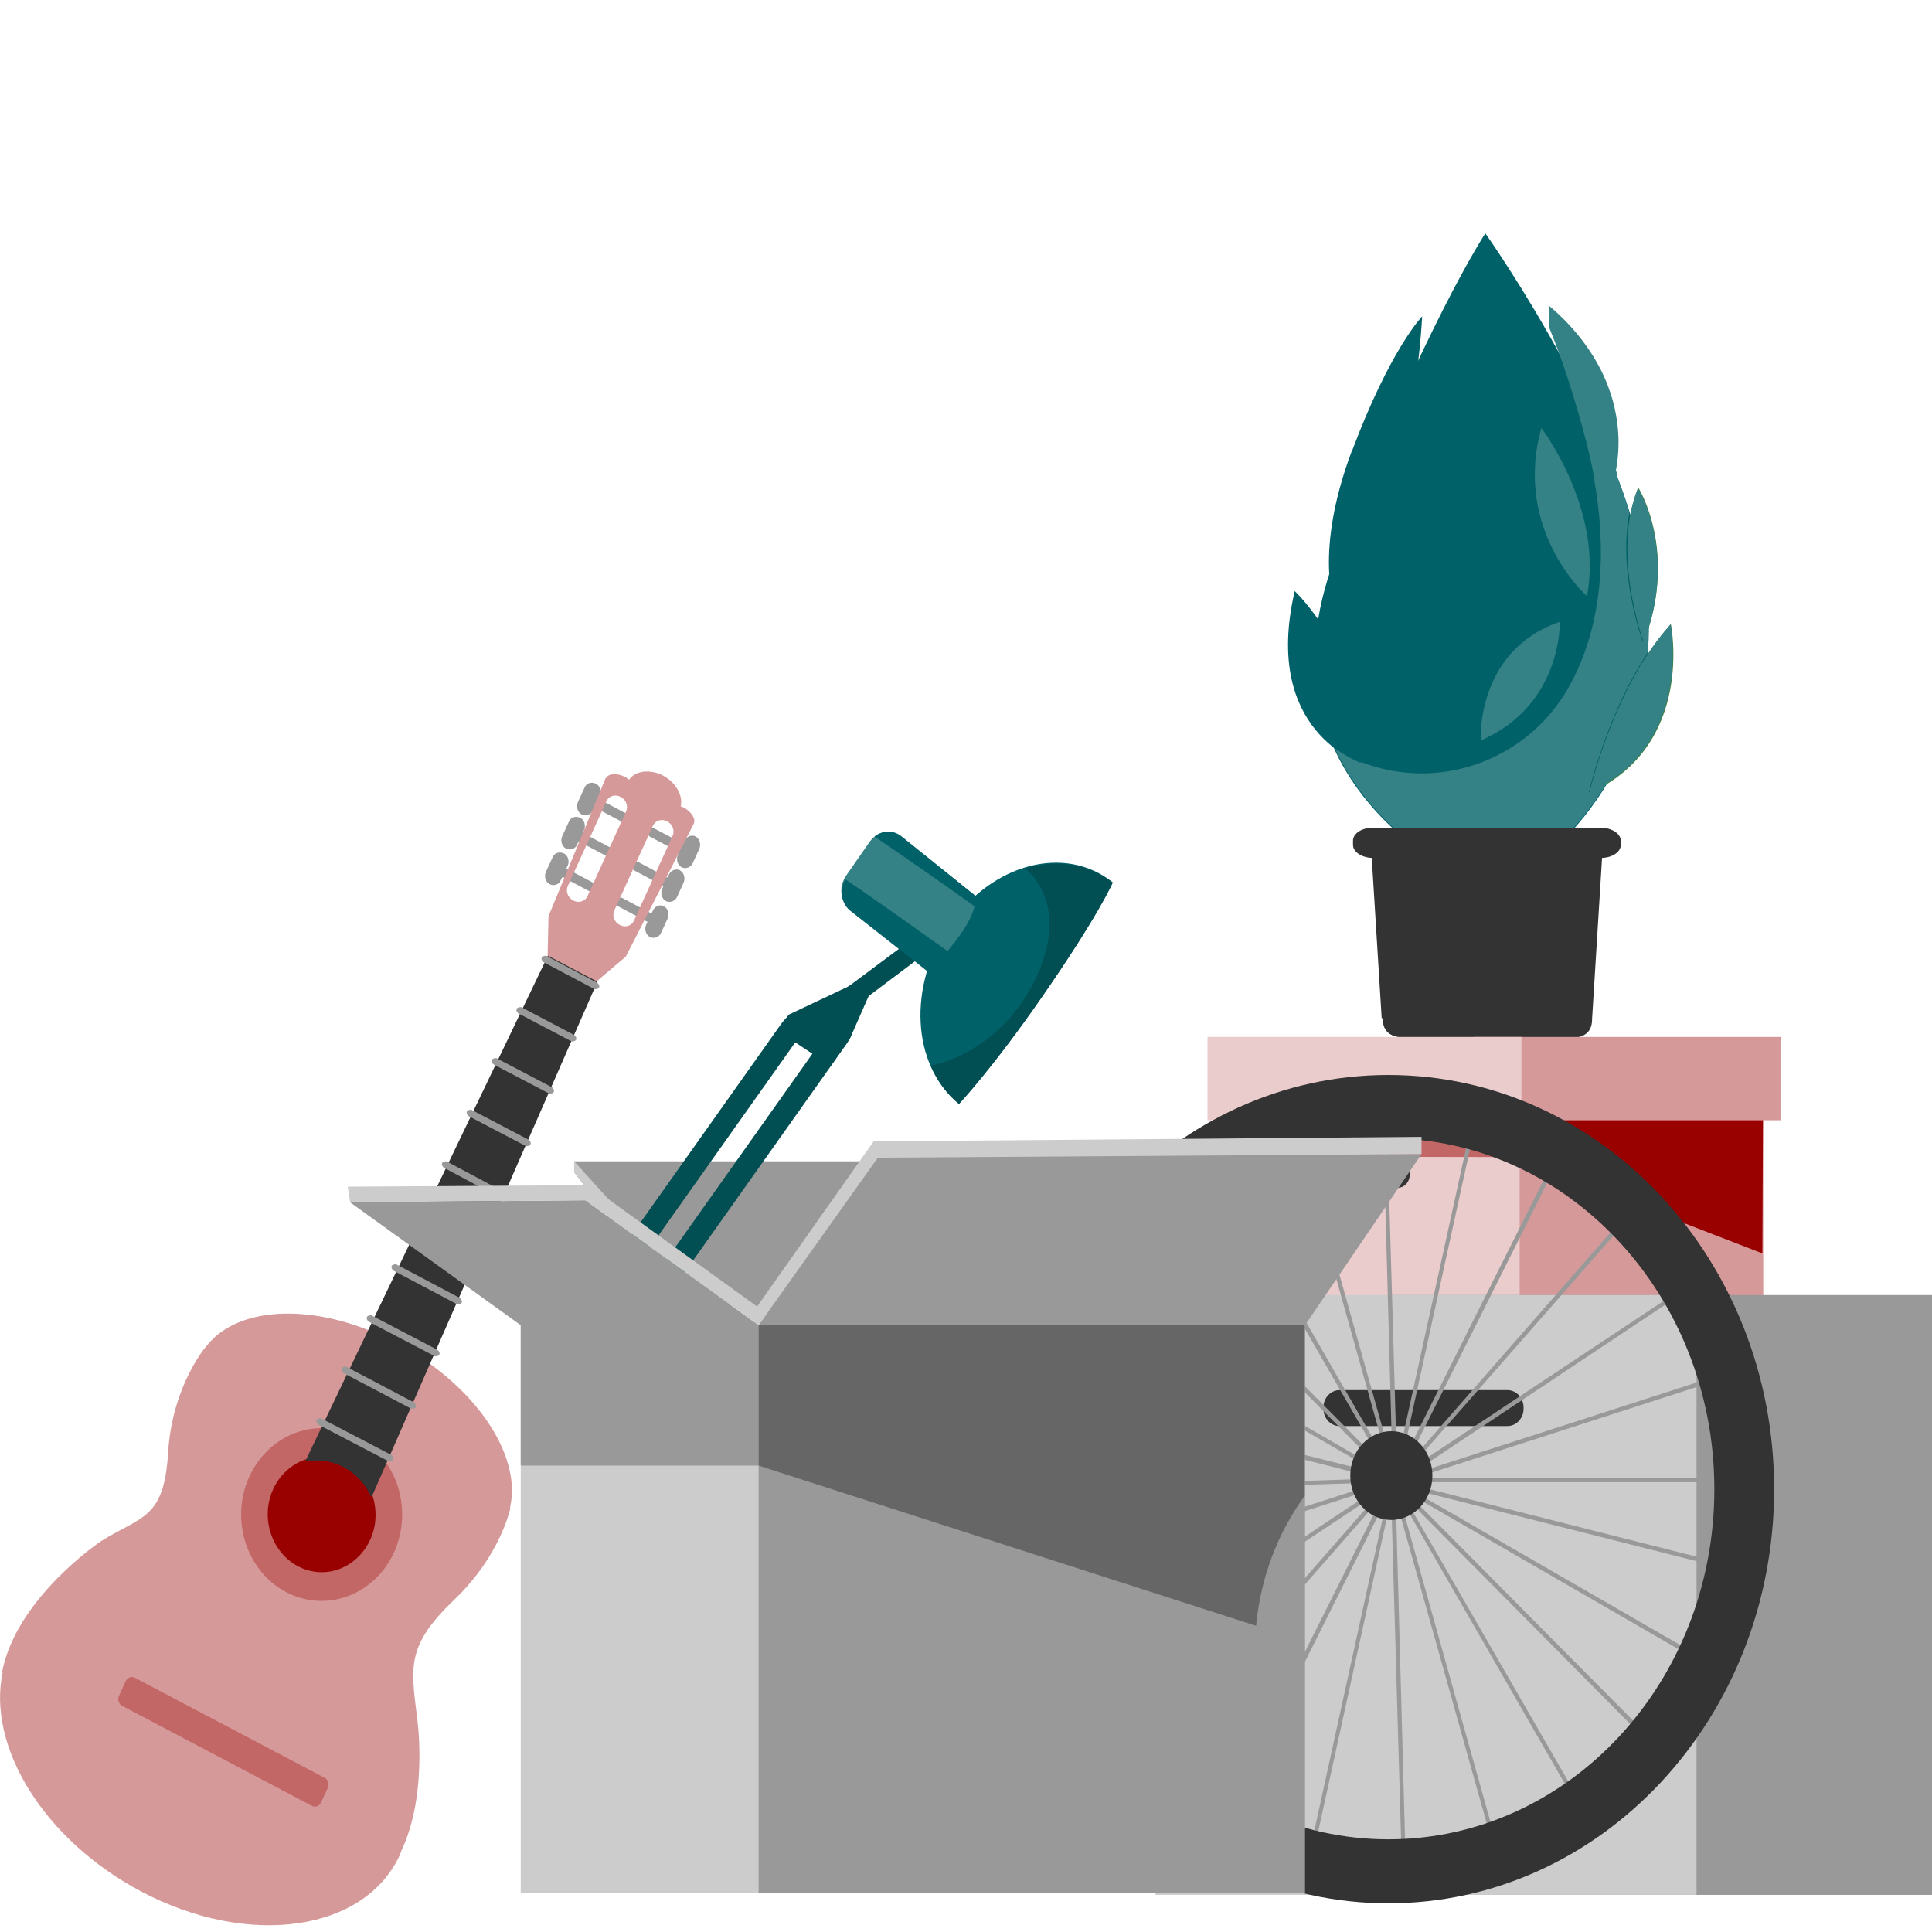 <?xml version="1.0" encoding="UTF-8"?>
<svg id="Design_64_px" data-name="Design 64 px" xmlns="http://www.w3.org/2000/svg" viewBox="0 0 64 64">
  <defs>
    <style>
      .cls-1 {
        fill: #c26666;
      }

      .cls-2 {
        fill: #900;
      }

      .cls-3 {
        fill: #ebcccc;
      }

      .cls-4 {
        fill: #016168;
      }

      .cls-5 {
        fill: #408141;
      }

      .cls-6 {
        fill: #333;
      }

      .cls-7 {
        fill: #348186;
      }

      .cls-8 {
        fill: #999;
      }

      .cls-9 {
        fill: #ccc;
      }

      .cls-10 {
        fill: #014e53;
      }

      .cls-11 {
        fill: #666;
      }

      .cls-12 {
        fill: #d69999;
      }
    </style>
  </defs>
  <path class="cls-4" d="m49.21,7.72s-2.05,3.1-4.98,10.74c-2.92,7.64,4.64,10.82,4.64,10.82l1.2-.1s4.91-2.62,4.53-9.17c-.31-5.12-5.39-12.27-5.39-12.27"/>
  <path class="cls-4" d="m42.89,19.58c-1.09,4.65,2.18,5.69,2.18,5.69.19-3.46-2.18-5.69-2.18-5.69"/>
  <path class="cls-4" d="m44.78,14.94c-1.27,3.38-.56,5.14-.56,5.14,2.63-3.17,2.89-9.6,2.89-9.6,0,0-1.06,1.09-2.33,4.48h0v-.02Z"/>
  <path class="cls-5" d="m52.65,26.28c3.52-1.59,2.7-5.6,2.7-5.6-1.88,2.05-2.7,5.6-2.7,5.6"/>
  <path class="cls-5" d="m54.45,21.27c1.16-3-.18-5.12-.18-5.12-.9,2.14.18,5.12.18,5.12"/>
  <path class="cls-7" d="m51.53,28.08h-4.59c-.95-.72-2.04-1.81-2.71-3.27.02,0,.03.02.06.03.02,0,.03.02.05.03.42.29.74.4.74.4v-.03c.66.26,1.35.38,2.02.38,2.02,0,3.97-1.12,4.96-3.03,1.06-2,1.16-4.45.74-6.76.39.31.67.28.67.31v-.1c.02-.12.05-.24.06-.36.16.43.32.86.45,1.29-.4,2,.43,4.27.43,4.27.06-.19.13-.36.19-.55,0,.33,0,.64-.03.95-1.35,2.03-1.94,4.62-1.94,4.62.21-.1.4-.21.59-.31-.55.91-1.17,1.6-1.72,2.12"/>
  <path class="cls-7" d="m53.48,16.15s-.31,0-.67-.31c-.06-.38-.16-.76-.24-1.12-.32-1.22-.72-2.57-1.24-3.84,0-.24-.03-.5-.03-.76.27.22,1.24,1.05,1.83,2.34.11.24.21.52.29.79.19.69.27,1.47.11,2.33,0,.03.03.07.05.1-.02.12-.05.24-.06.36v.1"/>
  <path class="cls-7" d="m52.65,26.28s.59-2.59,1.94-4.62h0c.22-.34.48-.67.75-.98h0s.69,3.55-2.12,5.27h0c-.18.1-.37.22-.59.31"/>
  <path class="cls-7" d="m54.45,21.27s-.83-2.28-.43-4.27q.27-1.33,0,0c.05-.29.14-.57.24-.83h0c.06.1,1.16,1.95.37,4.57h0c-.05.17-.11.36-.19.55"/>
  <path class="cls-7" d="m49.05,24.53c2.71-1.17,2.62-3.93,2.62-3.93-2.79.95-2.62,3.93-2.62,3.93h0Z"/>
  <path class="cls-7" d="m52.57,19.75c.55-2.88-1.51-5.57-1.51-5.57-.95,3.4,1.51,5.57,1.51,5.57h0Z"/>
  <path class="cls-6" d="m45.81,33.73c0,.34.14.64.77.64h5.36c.63,0,.77-.29.77-.64l.35-5.65h-7.64l.35,5.65"/>
  <path class="cls-6" d="m51.94,34.37h-5.36c-.63,0-.77-.29-.77-.64h0v-.36h3.37c1.09,0,1.99-.95,1.99-2.14,0-1.28-.96-2.29-2.14-2.29h-3.53l-.05-.84h7.64l-.35,5.65c0,.34-.14.64-.77.64"/>
  <path class="cls-6" d="m53.03,27.42h-7.55c-.37,0-.66.19-.66.43v.14c0,.24.31.43.66.43h7.55c.37,0,.66-.19.66-.43v-.14c0-.24-.31-.43-.66-.43h0Z"/>
  <polyline class="cls-12" points="48.86 43.45 58.41 43.45 58.41 34.76 48.86 34.76 48.86 43.45"/>
  <polyline class="cls-3" points="40.79 43.45 50.34 43.45 50.34 34.76 40.79 34.76 40.79 43.45"/>
  <polyline class="cls-2" points="58.38 41.52 50.13 38.33 50.13 34.85 58.41 34.85 58.38 41.52"/>
  <polyline class="cls-1" points="50.13 38.33 40.61 38.31 40.58 37.16 40.58 34.85 48.86 34.85 50.13 34.85 50.13 38.33"/>
  <polygon class="cls-12" points="48.83 37.11 58.99 37.11 58.99 34.35 48.83 34.35 48.83 37.11 48.83 37.11"/>
  <polygon class="cls-3" points="40 37.11 50.4 37.11 50.4 34.35 40 34.35 40 37.11 40 37.11"/>
  <path class="cls-6" d="m46.28,39.35h-2.36c-.22,0-.42-.19-.42-.45s.18-.45.42-.45h2.36c.22,0,.42.19.42.45s-.18.45-.42.45"/>
  <polygon class="cls-8" points="46.08 62.77 64 62.77 64 42.9 46.08 42.9 46.08 62.77 46.08 62.77"/>
  <polygon class="cls-9" points="38.28 62.77 56.2 62.77 56.2 42.9 38.28 42.9 38.28 62.77 38.28 62.77"/>
  <path class="cls-6" d="m49.94,46.05h-5.57c-.29,0-.53.26-.53.57v.05c0,.31.24.57.53.57h5.57c.29,0,.53-.26.53-.57v-.05c0-.31-.24-.57-.53-.57h0Z"/>
  <path class="cls-8" d="m19.74,25.96c.14.07.19.26.13.4l-.05.1.98.52s.1.12.06.21c-.03.07-.11.1-.19.07l-.98-.52-.05.1c-.06.16-.24.21-.37.14-.14-.07-.19-.26-.13-.4l.22-.48c.06-.16.24-.21.37-.14h0Z"/>
  <path class="cls-8" d="m19.22,27.09c.14.07.19.26.13.4l-.05.1.98.52s.1.12.06.21c-.03.07-.11.1-.19.07l-.98-.52-.05.1c-.06.16-.24.21-.37.14-.14-.07-.19-.26-.13-.4l.22-.48c.06-.16.24-.21.37-.14h0Z"/>
  <path class="cls-8" d="m18.68,28.27c.14.07.19.26.13.4l-.05.1.98.52s.1.12.06.21c-.03.07-.11.1-.19.07l-.98-.52-.05.1c-.06.16-.24.21-.37.14-.14-.07-.19-.26-.13-.4l.22-.48c.06-.16.24-.21.37-.14h0Z"/>
  <path class="cls-8" d="m23.05,27.71c-.14-.07-.31,0-.37.14l-.05.1-.98-.52s-.16,0-.19.07c-.03.07,0,.17.06.21l.98.52-.05.1c-.06.16,0,.33.13.4.14.07.31,0,.37-.14l.22-.48c.06-.16,0-.33-.13-.4h0Z"/>
  <path class="cls-8" d="m22.53,28.83c-.14-.07-.31,0-.37.14l-.05.1-.98-.52s-.16,0-.19.07c-.03.07,0,.17.06.21l.98.52-.05.1c-.06.16,0,.33.13.4s.31,0,.37-.14l.22-.48c.06-.16,0-.33-.13-.4h0Z"/>
  <path class="cls-8" d="m22,30.02c-.14-.07-.31,0-.37.14l-.05.1-.98-.52s-.16,0-.19.07c-.03.07,0,.17.06.21l.98.52-.05.1c-.06.16,0,.33.13.4.14.07.31,0,.37-.14l.22-.48c.06-.16,0-.33-.13-.4h0Z"/>
  <path class="cls-12" d="m.07,55.38H.07c.48-2.46,3.28-4.33,3.28-4.33,1.35-.84,2.09-.72,2.22-2.95.14-2.22,1.27-3.52,1.28-3.52,1.06-1.36,3.72-1.45,6.28-.09,2.58,1.36,4.16,3.69,3.77,5.43h0v.05s0,.05-.02.09c-.11.41-.55,1.72-1.85,2.95-1.54,1.48-1.43,2.17-1.22,3.83,0,0,.39,2.55-.51,4.46-.02.05-.03.09-.05.14-1.17,2.55-5.01,3.1-8.57,1.22-3.23-1.71-5.12-4.81-4.59-7.27H.09l-.02-.02Z"/>
  <path class="cls-12" d="m20.09,26.54c.08-.17.29-.24.47-.14.18.09.26.31.18.48l-1.28,2.81c-.08.17-.29.24-.47.14-.18-.09-.26-.31-.18-.48l1.28-2.81h0Zm1.54.81c.08-.17.29-.24.47-.14.18.09.26.31.18.48l-1.28,2.81c-.08.17-.29.24-.47.14-.18-.09-.26-.31-.18-.48l1.28-2.81h0Zm-1.57-1.57l-1.89,4.57-.03,1.33,1.61.84.98-.83,2.25-4.4h0c.08-.16-.08-.41-.35-.55-.03,0-.05-.02-.08-.03.08-.36-.16-.79-.59-1.02-.43-.22-.92-.16-1.12.14-.05-.03-.08-.07-.13-.09-.27-.14-.55-.12-.63.03h0Z"/>
  <path class="cls-2" d="m10.52,52.31c1.11.03,2.04-.9,2.09-2.09.03-1.19-.83-2.19-1.94-2.24-1.11-.03-2.04.9-2.09,2.09-.03,1.19.83,2.19,1.94,2.24h0Z"/>
  <path class="cls-1" d="m10.72,48.26c.98.03,1.75.93,1.72,1.98s-.87,1.88-1.85,1.84-1.75-.93-1.72-1.98.87-1.88,1.85-1.84h0Zm-2.73,1.81c-.05,1.59,1.11,2.91,2.57,2.96,1.48.05,2.71-1.19,2.76-2.76.05-1.59-1.11-2.91-2.57-2.96-1.48-.05-2.71,1.19-2.76,2.76h0Z"/>
  <path class="cls-6" d="m10.57,48.38c-.14,0-.29,0-.43.03h-.03l8.04-16.75,1.64.86-7.47,17.05h-.03c-.32-.69-.96-1.15-1.72-1.19h0Z"/>
  <path class="cls-1" d="m4.05,56.51l6.28,3.31c.11.07.26,0,.31-.12l.22-.48c.06-.12,0-.28-.11-.33l-6.28-3.31c-.11-.07-.26,0-.31.12l-.22.48c-.06.12,0,.28.11.33h0Z"/>
  <path class="cls-8" d="m10.54,47.19l2.34,1.22s.11,0,.14-.05,0-.12-.05-.16l-2.34-1.22s-.11,0-.14.05,0,.12.05.16h0Z"/>
  <path class="cls-8" d="m11.37,45.48l2.26,1.19s.11,0,.14-.05,0-.12-.05-.16l-2.26-1.19s-.11,0-.14.05,0,.12.05.16h0Z"/>
  <path class="cls-8" d="m12.21,43.78l2.2,1.15s.11,0,.14-.05,0-.12-.05-.16l-2.2-1.15s-.11,0-.14.05,0,.12.05.16h0Z"/>
  <path class="cls-8" d="m13.03,42.09l2.12,1.12s.11,0,.14-.05,0-.12-.05-.16l-2.12-1.12s-.11,0-.14.05,0,.12.05.16h0Z"/>
  <path class="cls-8" d="m13.86,40.38l2.05,1.09s.11,0,.14-.05,0-.12-.05-.16l-2.05-1.09s-.11,0-.14.05,0,.12.05.16h0Z"/>
  <path class="cls-8" d="m14.7,38.68l1.97,1.05s.11,0,.14-.05,0-.12-.05-.16l-1.97-1.05s-.11,0-.14.05,0,.12.05.16h0Z"/>
  <path class="cls-8" d="m15.52,36.97l1.91,1s.11,0,.14-.05,0-.12-.05-.16l-1.91-1s-.11,0-.14.05,0,.12.05.16h0Z"/>
  <path class="cls-8" d="m16.35,35.26l1.85.97s.11,0,.14-.05,0-.12-.05-.16l-1.85-.97s-.11,0-.14.05,0,.12.05.16h0Z"/>
  <path class="cls-8" d="m17.17,33.57l1.77.93s.11,0,.14-.05,0-.12-.05-.16l-1.77-.93s-.11,0-.14.05,0,.12.05.16h0Z"/>
  <path class="cls-8" d="m18,31.87l1.7.9s.11,0,.14-.05,0-.12-.05-.16l-1.7-.9s-.11,0-.14.05,0,.12.05.16h0Z"/>
  <polygon class="cls-8" points="46.48 49.26 46.52 49.12 57.16 51.81 57.13 51.95 46.48 49.26 46.48 49.26"/>
  <polygon class="cls-8" points="46.53 49.07 46.5 48.93 56.97 45.55 57 45.69 46.53 49.07 46.53 49.07"/>
  <polygon class="cls-8" points="46.53 48.97 46.45 48.84 55.75 42.67 55.81 42.79 46.53 48.97 46.53 48.97"/>
  <polygon class="cls-8" points="46.48 48.88 46.39 48.78 53.87 40.23 53.98 40.33 46.48 48.88 46.48 48.88"/>
  <polygon class="cls-8" points="46.44 48.79 46.31 48.72 51.48 38.4 51.61 38.47 46.44 48.79 46.44 48.79"/>
  <polygon class="cls-8" points="46.36 48.72 46.23 48.69 48.73 37.28 48.86 37.31 46.36 48.72 46.36 48.72"/>
  <polygon class="cls-8" points="46.28 48.69 46.13 48.69 45.81 36.97 45.94 36.97 46.28 48.69 46.28 48.69"/>
  <polygon class="cls-8" points="46.18 48.67 46.05 48.72 42.9 37.49 43.03 37.45 46.18 48.67 46.18 48.67"/>
  <polygon class="cls-8" points="46.08 48.69 45.97 48.78 40.22 38.8 40.34 38.71 46.08 48.69 46.08 48.69"/>
  <polygon class="cls-8" points="46 48.72 45.91 48.83 37.94 40.8 38.04 40.69 46 48.72 46 48.72"/>
  <polygon class="cls-8" points="45.92 48.79 45.86 48.91 36.24 43.36 36.31 43.24 45.92 48.79 45.92 48.79"/>
  <polygon class="cls-8" points="45.87 48.86 45.84 49.02 35.2 46.33 35.23 46.19 45.87 48.86 45.87 48.86"/>
  <polygon class="cls-8" points="45.83 48.97 45.84 49.1 34.91 49.46 34.91 49.33 45.83 48.97 45.83 48.97"/>
  <polygon class="cls-8" points="45.83 49.07 45.86 49.21 35.39 52.58 35.36 52.45 45.83 49.07 45.83 49.07"/>
  <polygon class="cls-8" points="45.83 49.17 45.91 49.29 36.61 55.46 36.55 55.34 45.83 49.17 45.83 49.17"/>
  <polygon class="cls-8" points="45.87 49.26 45.97 49.36 38.49 57.89 38.38 57.81 45.87 49.26 45.87 49.26"/>
  <polygon class="cls-8" points="45.92 49.34 46.05 49.41 40.88 59.74 40.75 59.67 45.92 49.34 45.92 49.34"/>
  <polygon class="cls-8" points="46 49.4 46.13 49.43 43.63 60.84 43.5 60.82 46 49.4 46 49.4"/>
  <polygon class="cls-8" points="46.08 49.43 46.23 49.43 46.55 61.15 46.42 61.17 46.08 49.43 46.08 49.43"/>
  <polygon class="cls-8" points="46.18 49.45 46.31 49.41 49.45 60.63 49.33 60.69 46.18 49.45 46.18 49.45"/>
  <polygon class="cls-8" points="46.28 49.43 46.39 49.36 52.14 59.34 52.02 59.41 46.28 49.43 46.28 49.43"/>
  <polygon class="cls-8" points="46.36 49.4 46.45 49.29 54.42 57.32 54.32 57.43 46.36 49.4 46.36 49.4"/>
  <polygon class="cls-8" points="46.44 49.34 46.5 49.21 56.12 54.76 56.05 54.89 46.44 49.34 46.44 49.34"/>
  <polygon class="cls-8" points="46.52 49.1 46.52 48.97 57.43 48.97 57.43 49.1 46.52 49.1 46.52 49.1"/>
  <path class="cls-6" d="m45.99,60.93c-5.97,0-10.8-5.21-10.8-11.6s4.85-11.62,10.8-11.62,10.8,5.21,10.8,11.62-4.83,11.6-10.8,11.6h0Zm0-25.32c-7.05,0-12.78,6.14-12.78,13.72s5.72,13.72,12.78,13.72,12.78-6.14,12.78-13.72-5.72-13.72-12.78-13.72h0Z"/>
  <path class="cls-6" d="m47.45,48.88c0,.81-.61,1.47-1.36,1.47s-1.36-.65-1.36-1.47.61-1.47,1.36-1.47,1.36.65,1.36,1.47h0Z"/>
  <polyline class="cls-8" points="19.02 38.47 19.02 38.83 22.15 42.98 40.27 45 39 38.47 19.02 38.47"/>
  <polygon class="cls-9" points="19.02 38.83 22.15 42.98 23.01 42.88 19.02 38.47 19.02 38.83 19.02 38.83"/>
  <path class="cls-10" d="m27.7,56.82l.5,2.64s.14-.07.21-.1c.27-.16.55-.33.82-.48l-.4-2.15-1.12.09h0v.02Z"/>
  <path class="cls-10" d="m32.45,56.57l-7.14,4.1c-.4.22-.55.76-.34,1.19.21.43.71.59,1.11.36l7.14-4.1c.4-.22.55-.76.34-1.19s-.71-.59-1.11-.36h0Z"/>
  <path class="cls-10" d="m18.71,46.67c-.24-.24-.53-.34-.66-.19l-.03.03c-.13.14-.05.47.19.71l9.5,9.93c.24.24.53.34.66.19l.03-.03c.13-.14.05-.47-.19-.71l-9.5-9.93"/>
  <path class="cls-10" d="m19.72,46.14c-.24-.24-.53-.34-.66-.19l-.03.03c-.13.14-.05.47.19.71l9.5,9.93c.24.24.53.34.66.19l.03-.03c.13-.14.05-.47-.19-.71l-9.5-9.93"/>
  <path class="cls-10" d="m26.53,33.61c-.14-.12-.43,0-.64.29l-8.24,11.63c-.21.29-.26.62-.11.74l.03.03c.14.12.43,0,.64-.29l8.24-11.63c.21-.29.26-.62.11-.74l-.03-.03"/>
  <path class="cls-10" d="m28.13,33.8c-.14-.12-.43,0-.64.29l-8.24,11.63c-.21.29-.26.62-.11.74l.03.03c.14.12.43,0,.64-.29l8.24-11.63c.21-.29.26-.62.11-.74l-.03-.03"/>
  <polygon class="cls-10" points="27.85 57.29 28.23 57.98 29.39 56.81 29.07 56.03 27.85 57.29 27.85 57.29"/>
  <path class="cls-4" d="m31.46,30.61c-1.4,2.02-1.27,4.69.31,5.95,0,0,1.11-1.19,2.73-3.52,1.89-2.72,2.36-3.81,2.36-3.81-1.57-1.26-3.98-.64-5.39,1.4"/>
  <path class="cls-10" d="m31.75,36.56h0c-.4-.33-.71-.78-.92-1.26,1.08-.22,2.1-.91,2.79-1.78.83-1.05,1.56-2.76.87-4.08-.14-.28-.32-.5-.53-.67.34-.1.69-.16,1.03-.16.61,0,1.22.17,1.73.53.05.03.1.07.14.1h0s-.47,1.09-2.36,3.81c-1.62,2.34-2.73,3.52-2.73,3.52"/>
  <polyline class="cls-10" points="27.97 32.78 28.33 33.33 30.46 31.73 30.05 31.23 27.97 32.78"/>
  <polygon class="cls-10" points="26.13 33.61 25.74 34.13 27.52 35.31 28.17 34.37 28.87 32.78 28.65 32.42 26.13 33.61 26.13 33.61"/>
  <path class="cls-10" d="m20.25,45.6s-1.99-.91-2.02-.84l-.74,1.02c-.16.21-.13.52.05.71l1.46,1.57,1.57-1.05-.74-.79.43-.6"/>
  <path class="cls-7" d="m29.85,27.7c-.32-.26-.77-.17-1.03.17l-.8,1.15c-.24.36-.19.84.13,1.1l2.55,2.02s.32-.09,1.09-1.15c.67-.93.5-1.33.5-1.33l-2.44-1.96"/>
  <path class="cls-4" d="m32.28,30.02c-1.09-.78-2.2-1.55-3.31-2.31.13-.1.29-.16.45-.16.14,0,.29.05.42.14h0l2.44,1.96s.05.12,0,.38"/>
  <path class="cls-9" d="m29.79,31.44l-1.64-1.29h0l1.64,1.29m-1.64-1.29h0m0,0h0m0,0h0m0,0h0m0,0h0m0,0h0m0,0h0"/>
  <path class="cls-4" d="m30.7,32.16l-.39-.31-.53-.41-1.64-1.29h0c-.27-.24-.34-.67-.14-1.02,1.16.78,2.28,1.59,3.42,2.4-.48.59-.69.65-.69.65h0"/>
  <polyline class="cls-9" points="17.25 62.72 35.34 62.72 35.34 43.9 17.25 43.9 17.25 62.72"/>
  <polyline class="cls-8" points="25.13 62.72 43.23 62.72 43.23 43.9 25.13 43.9 25.13 62.72"/>
  <path class="cls-9" d="m43.23,49.57v-5.65h-3.16v-.12h3.16v5.77h0m-12.83-5.65h-8.93l.08-.12h7.8l1.06.12m-9.83,0h-.83l.08-.12h.83l-.08.12m-1.73,0h-1.57v-.12h1.65l-.08.12"/>
  <polyline class="cls-8" points="40.06 43.9 35.34 43.9 30.38 43.9 29.34 43.78 40.03 43.78 40.06 43.9"/>
  <polyline class="cls-10" points="19.72 43.9 18.82 43.9 18.9 43.78 19.8 43.78 19.72 43.9"/>
  <polyline class="cls-10" points="21.46 43.9 20.56 43.9 20.64 43.78 21.54 43.78 21.46 43.9"/>
  <polyline class="cls-8" points="25.13 48.55 25.13 48.55 17.25 48.55 17.25 43.9 18.82 43.9 19.72 43.9 20.56 43.9 21.46 43.9 30.38 43.9 35.34 43.9 25.13 43.9 25.13 48.55"/>
  <path class="cls-11" d="m41.62,53.86l-16.49-5.31v-4.65h18.09v5.65c-.88,1.21-1.46,2.69-1.61,4.31"/>
  <polygon class="cls-8" points="11.6 39.83 17.25 43.9 25.13 43.9 19.39 39.76 11.6 39.83 11.6 39.83"/>
  <polygon class="cls-8" points="25.13 43.9 43.23 43.9 47.09 38.23 29.02 38.23 25.13 43.9 25.13 43.9"/>
  <polygon class="cls-9" points="25.08 43.28 19.51 39.26 11.52 39.31 11.6 39.83 19.39 39.76 25.13 43.9 29.08 38.35 47.09 38.23 47.09 37.66 28.94 37.81 25.08 43.28 25.08 43.28"/>
</svg>